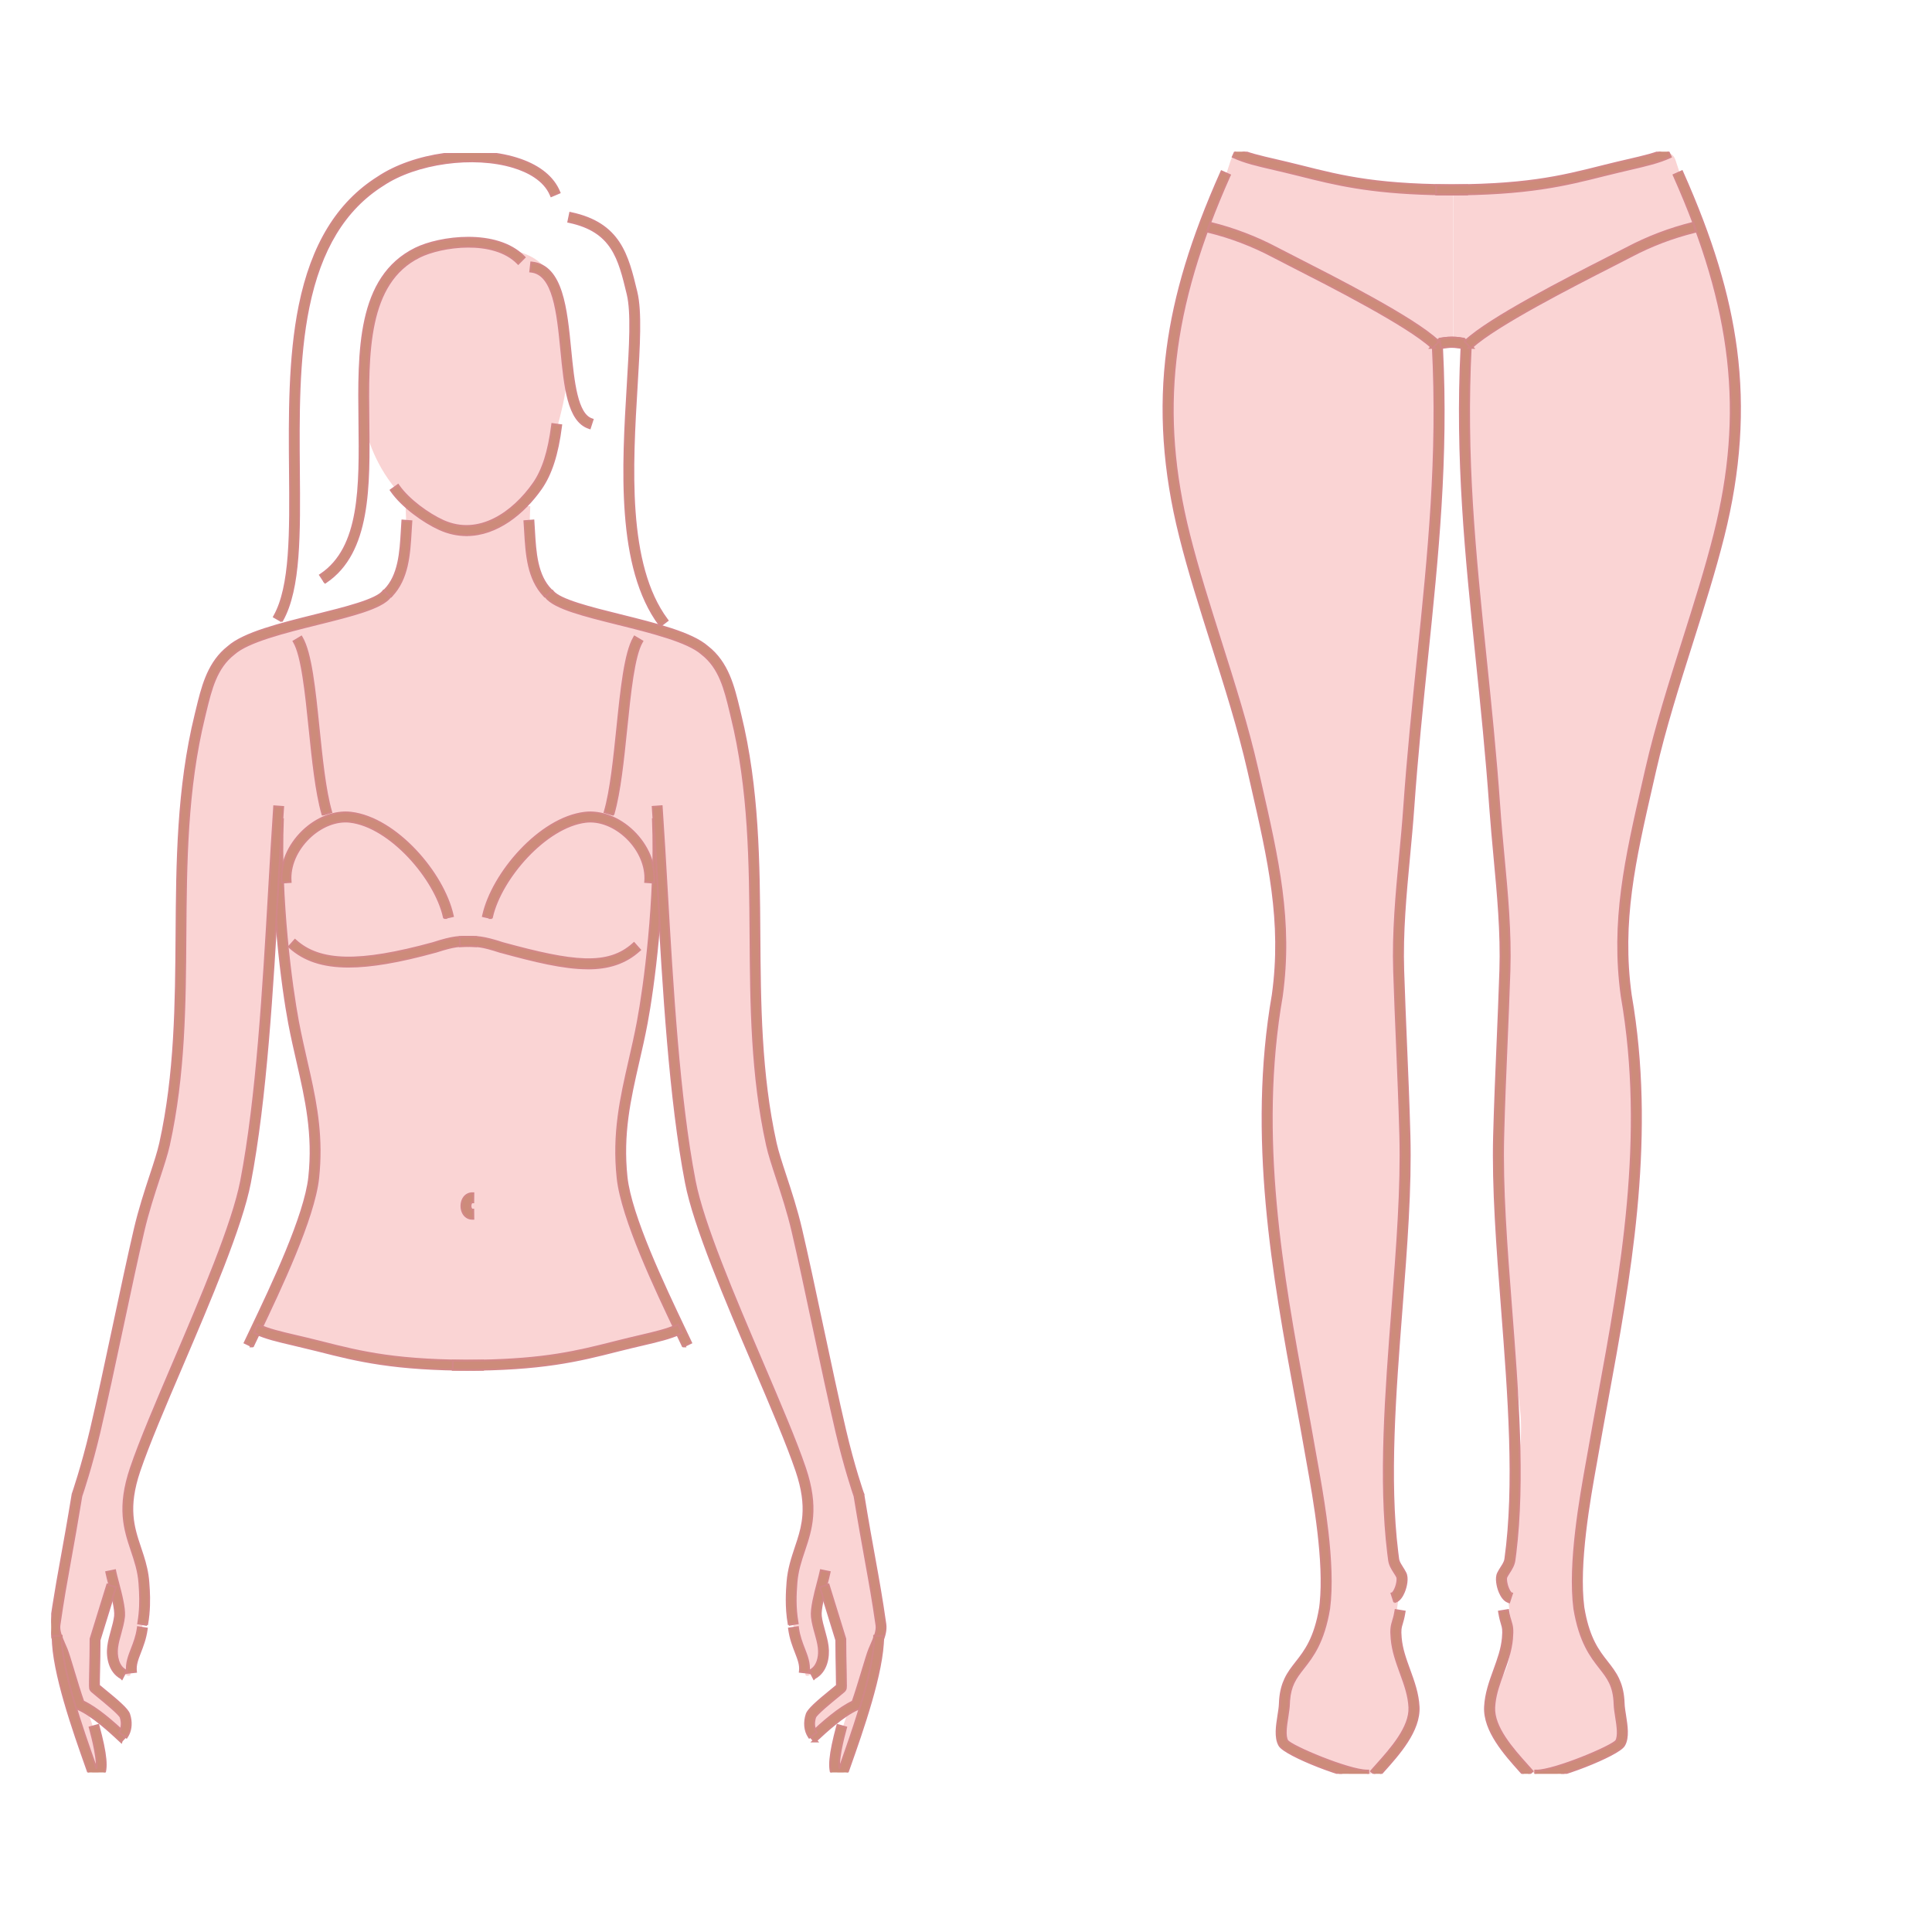 <?xml version="1.0" encoding="UTF-8"?>
<svg xmlns="http://www.w3.org/2000/svg" width="141" height="141" viewBox="0 0 141 141" fill="none">
  <g clip-path="url(#clip0_7001_10758)">
    <path d="M39.887 19.682C38.952 18.41 37.355 18.253 36.086 17.97C35.12 17.754 33.62 17.422 31.806 17.97C31.296 18.124 29.447 18.713 28.149 20.495C27.304 21.656 27.122 22.787 26.791 25.003C26.387 27.718 26.165 29.194 26.638 31.168C26.848 32.051 27.544 34.492 29.669 36.539C30.572 37.408 31.789 38.583 33.617 38.703C34.952 38.79 36.008 38.277 36.443 38.061C37.802 37.382 38.534 36.376 38.929 35.819C39.195 35.446 39.789 34.544 40.544 31.672C41.006 29.911 41.271 28.908 41.395 27.526C41.617 25.044 41.637 22.061 39.89 19.682H39.887Z" fill="#FAD4D4"></path>
    <path d="M34.686 99.688C37.166 99.697 39.211 99.457 40.713 99.207C43.6 98.725 44.491 98.201 46.47 97.83C47.217 97.69 47.9 97.288 48.65 97.171C48.736 97.157 49.01 97.122 49.204 96.909C49.204 96.909 49.313 96.786 49.365 96.611C49.538 96.046 48.209 94.072 47.574 92.862C47.349 92.43 47.032 91.52 46.403 89.703C45.956 88.415 45.734 87.77 45.59 87.152C45.515 86.831 45.209 85.458 45.232 83.586C45.244 82.559 45.351 81.597 45.982 78.716C46.588 75.94 46.674 75.975 46.992 74.438C46.992 74.438 47.969 69.674 47.903 64.798C47.894 64.162 48.053 63.506 47.903 62.891C47.88 62.8 47.805 62.509 47.917 62.2C47.984 62.016 48.145 61.754 48.255 61.768C48.572 61.806 48.359 64.162 48.535 66.985C48.713 69.883 48.745 69.746 48.892 72.251C49.114 76.013 49.048 76.418 49.281 78.144C49.38 78.859 49.512 79.69 49.676 81.139C49.858 82.743 49.832 82.956 49.933 83.804C50.178 85.854 50.654 87.376 51.17 89.039C51.537 90.214 51.871 91.086 52.537 92.824C53.319 94.862 54.046 96.576 54.819 98.39C55.294 99.51 55.179 99.213 55.75 100.557C56.393 102.067 56.964 103.484 58.08 106.258C58.672 107.727 58.744 107.92 58.824 108.313C59.153 109.961 58.85 111.451 58.718 111.999C58.579 112.574 58.496 112.632 58.124 114.014C57.803 115.204 57.76 115.568 57.743 115.72C57.656 116.51 57.711 117.16 57.743 117.528C57.766 117.785 57.801 118.178 57.913 118.686C58.078 119.429 58.32 120.041 58.38 120.184C58.672 120.905 58.798 120.954 58.827 121.342C58.868 121.846 58.686 122.191 58.827 122.284C58.897 122.331 59.049 122.322 59.439 122.007C59.439 122.007 60.128 121.187 60.116 120.313C60.116 120.214 60.108 120.269 59.906 119.45C59.727 118.723 59.635 118.353 59.609 118.041C59.571 117.592 59.609 117.254 59.652 116.927C59.718 116.394 59.843 115.402 60.076 115.385C60.347 115.364 60.48 116.676 61.221 118.898C61.313 119.178 61.429 119.505 61.475 119.969C61.547 120.677 61.371 120.788 61.431 121.555C61.483 122.214 61.63 122.36 61.515 122.753C61.417 123.097 61.212 123.31 61.008 123.526C60.37 124.194 59.917 124.071 59.609 124.64C59.505 124.832 59.586 124.795 59.355 125.413C59.202 125.827 59.101 125.993 59.182 126.185C59.243 126.325 59.381 126.5 59.569 126.53C59.892 126.576 60.096 126.148 60.653 125.544C61.362 124.771 62.109 124.293 62.155 124.345C62.173 124.363 62.092 124.462 61.945 124.818C61.945 124.818 61.928 124.856 61.904 124.917C61.72 125.369 61.521 126.019 61.521 126.019C61.397 126.425 61.334 126.629 61.267 126.877C60.953 128.034 60.803 128.623 61.013 129.148C61.126 129.431 61.354 129.749 61.48 129.705C61.556 129.679 61.535 129.501 61.607 129.104C61.607 129.104 61.628 128.994 61.734 128.591C62.153 127.005 63.006 124.993 63.006 124.993C64.183 122.217 64.062 119.202 64.021 118.522C63.958 117.405 63.845 117.866 63.528 115.449C63.159 112.626 63.283 111.78 62.85 109.742C62.634 108.722 62.605 108.94 62.031 106.841C61.478 104.823 61.276 103.776 60.653 101.038C60.027 98.282 60.166 99.043 59.237 95.028C58.314 91.042 58.19 90.345 57.662 88.397C57.059 86.172 56.973 86.163 56.598 84.668C55.989 82.233 55.753 80.404 55.47 78.141C55.145 75.529 54.758 72.452 54.752 68.44C54.752 66.358 54.847 61.757 54.856 61.357C54.899 59.33 54.919 58.957 54.856 58.147C54.813 57.598 54.695 56.359 53.472 51.93C52.621 48.85 52.399 48.436 51.987 47.993C51.121 47.063 50.031 46.657 48.607 46.127C47.744 45.806 46.94 45.622 45.328 45.252C42.611 44.628 42.184 44.686 41.229 44.158C40.529 43.771 39.597 43.255 39.078 42.19C38.723 41.467 38.7 40.615 38.669 38.939C38.651 38.093 38.677 37.396 38.7 36.938H29.601C29.624 37.399 29.65 38.093 29.633 38.939C29.601 40.613 29.575 41.467 29.224 42.19C28.704 43.255 27.773 43.771 27.072 44.158C26.117 44.686 25.691 44.631 22.974 45.252C21.362 45.622 20.557 45.806 19.695 46.127C18.27 46.655 17.18 47.06 16.315 47.993C15.902 48.436 15.681 48.85 14.83 51.93C13.607 56.359 13.489 57.598 13.445 58.147C13.382 58.96 13.402 59.333 13.445 61.357C13.454 61.757 13.549 66.358 13.549 68.44C13.543 72.452 13.16 75.529 12.831 78.141C12.549 80.404 12.312 82.236 11.704 84.668C11.329 86.163 11.242 86.172 10.639 88.397C10.112 90.345 9.988 91.042 9.065 95.028C8.136 99.04 8.274 98.282 7.649 101.038C7.029 103.776 6.824 104.82 6.27 106.841C5.696 108.94 5.667 108.722 5.451 109.742C5.021 111.78 5.143 112.626 4.773 115.449C4.456 117.866 4.344 117.405 4.28 118.522C4.243 119.199 4.122 122.214 5.295 124.993C5.295 124.993 6.149 127.008 6.567 128.591C6.674 128.997 6.694 129.104 6.694 129.104C6.769 129.498 6.746 129.679 6.821 129.705C6.948 129.749 7.173 129.431 7.288 129.148C7.499 128.623 7.346 128.034 7.034 126.877C6.968 126.629 6.905 126.425 6.781 126.019C6.781 126.019 6.582 125.369 6.397 124.917C6.371 124.856 6.357 124.818 6.357 124.818C6.207 124.465 6.129 124.366 6.146 124.345C6.192 124.296 6.939 124.774 7.649 125.544C8.202 126.148 8.41 126.576 8.733 126.53C8.92 126.503 9.059 126.325 9.119 126.185C9.2 125.993 9.099 125.827 8.946 125.413C8.716 124.795 8.796 124.835 8.693 124.64C8.384 124.071 7.931 124.194 7.294 123.526C7.086 123.31 6.884 123.097 6.786 122.753C6.674 122.36 6.818 122.211 6.87 121.555C6.931 120.788 6.755 120.677 6.827 119.969C6.873 119.502 6.988 119.178 7.081 118.898C7.822 116.676 7.954 115.364 8.225 115.385C8.459 115.402 8.583 116.394 8.649 116.927C8.69 117.254 8.73 117.592 8.693 118.041C8.667 118.35 8.574 118.721 8.396 119.45C8.194 120.269 8.185 120.214 8.185 120.313C8.176 121.187 8.863 122.007 8.863 122.007C9.252 122.322 9.405 122.331 9.474 122.284C9.616 122.188 9.434 121.846 9.474 121.342C9.503 120.954 9.63 120.905 9.921 120.184C9.979 120.039 10.224 119.429 10.388 118.686C10.501 118.178 10.536 117.785 10.559 117.528C10.59 117.16 10.645 116.51 10.559 115.72C10.541 115.565 10.498 115.201 10.178 114.014C9.806 112.635 9.725 112.574 9.584 111.999C9.451 111.451 9.145 109.961 9.477 108.313C9.555 107.917 9.63 107.724 10.221 106.258C11.337 103.484 11.908 102.067 12.551 100.557C13.125 99.213 13.007 99.51 13.483 98.39C14.256 96.573 14.983 94.862 15.764 92.824C16.43 91.083 16.765 90.214 17.131 89.039C17.647 87.376 18.123 85.851 18.368 83.804C18.469 82.953 18.446 82.743 18.625 81.139C18.789 79.687 18.922 78.859 19.02 78.144C19.254 76.418 19.19 76.013 19.409 72.251C19.556 69.746 19.588 69.88 19.767 66.985C19.943 64.162 19.73 61.806 20.047 61.768C20.156 61.754 20.318 62.016 20.384 62.2C20.497 62.509 20.422 62.797 20.399 62.891C20.249 63.509 20.407 64.162 20.399 64.798C20.332 69.674 21.31 74.438 21.31 74.438C21.624 75.975 21.714 75.94 22.319 78.716C22.948 81.597 23.055 82.559 23.069 83.586C23.092 85.461 22.787 86.834 22.712 87.152C22.567 87.77 22.345 88.415 21.898 89.703C21.267 91.52 20.952 92.43 20.727 92.862C20.093 94.072 18.766 96.049 18.936 96.611C18.988 96.786 19.098 96.909 19.098 96.909C19.291 97.122 19.565 97.16 19.652 97.171C20.401 97.288 21.085 97.69 21.832 97.83C23.81 98.198 24.704 98.723 27.588 99.207C29.091 99.457 31.136 99.697 33.616 99.688" fill="#FAD4D4"></path>
    <path d="M20.056 59.765L20.578 59.784L20.646 59.787L20.644 59.855C20.413 65.643 21.266 72.008 21.75 74.565C21.937 75.55 22.15 76.482 22.355 77.386L22.586 78.404C23.113 80.773 23.528 83.115 23.222 85.978C23.065 87.453 22.361 89.496 21.516 91.555C20.669 93.615 19.677 95.699 18.936 97.256C18.769 97.605 18.615 97.93 18.474 98.225L18.429 98.203L18.415 98.263H18.305L18.322 98.225L17.916 98.028L17.855 97.999L17.884 97.939C18.022 97.641 18.179 97.316 18.346 96.967C19.081 95.424 20.062 93.364 20.898 91.335C21.733 89.304 22.42 87.312 22.57 85.905C22.906 82.745 22.329 80.218 21.715 77.532C21.507 76.626 21.293 75.686 21.102 74.69C20.614 72.107 19.754 65.68 19.985 59.829L19.988 59.762L20.056 59.765Z" fill="#CD8B7A" stroke="#D28787" stroke-width="0.136"></path>
    <path d="M20.078 58.85L20.598 58.887L20.665 58.893L20.66 58.96C20.533 60.817 20.415 62.82 20.294 64.942C19.882 72.108 19.412 80.24 18.243 86.314V86.314C17.935 87.915 17.2 90.069 16.29 92.417C15.38 94.766 14.292 97.314 13.273 99.7C12.015 102.641 10.83 105.417 10.174 107.351C9.716 108.702 9.607 109.729 9.674 110.604C9.741 111.481 9.983 112.21 10.237 112.967L10.427 113.545C10.613 114.134 10.777 114.76 10.829 115.482L10.866 116.041C10.9 116.688 10.908 117.58 10.742 118.534L10.672 118.527L10.663 118.584L10.149 118.493L10.083 118.481L10.095 118.415C10.236 117.593 10.244 116.843 10.214 116.172L10.175 115.527C10.109 114.653 9.869 113.938 9.615 113.176C9.359 112.411 9.096 111.626 9.021 110.669C8.947 109.711 9.061 108.585 9.552 107.135C10.216 105.175 11.409 102.387 12.669 99.438C13.684 97.062 14.765 94.53 15.669 92.2C16.573 89.87 17.297 87.746 17.599 86.186C18.76 80.159 19.227 72.057 19.64 64.902C19.764 62.78 19.879 60.773 20.006 58.912L20.011 58.845L20.078 58.85Z" fill="#CD8B7A" stroke="#D28787" stroke-width="0.136"></path>
    <path d="M8.411 114.667C8.451 114.868 8.526 115.148 8.612 115.475C8.725 115.903 8.852 116.386 8.941 116.836C9.02 117.228 9.071 117.602 9.059 117.896L9.049 118.017C9.025 118.223 8.986 118.425 8.939 118.623L8.788 119.203C8.687 119.562 8.592 119.896 8.55 120.24C8.51 120.554 8.531 120.901 8.628 121.203C8.725 121.505 8.896 121.757 9.152 121.892L9.211 121.923L9.181 121.983L8.941 122.45L8.898 122.533L8.834 122.467C8.407 122.238 8.147 121.854 8.008 121.433C7.867 121.009 7.846 120.544 7.896 120.153C7.946 119.759 8.052 119.381 8.152 119.02C8.256 118.646 8.353 118.295 8.396 117.94C8.423 117.704 8.371 117.327 8.283 116.904C8.24 116.694 8.188 116.475 8.135 116.261L7.976 115.644C7.89 115.311 7.811 115.022 7.768 114.797L7.755 114.731L7.82 114.717L8.331 114.613L8.397 114.599L8.411 114.667Z" fill="#CD8B7A" stroke="#D28787" stroke-width="0.136"></path>
    <path d="M10.133 118.765L10.648 118.841L10.716 118.851L10.706 118.917C10.61 119.596 10.405 120.122 10.227 120.583C10.024 121.105 9.872 121.501 9.919 121.948L9.926 122.015L9.859 122.022L9.34 122.081L9.149 122.103L9.267 121.984C9.209 121.385 9.409 120.868 9.615 120.338C9.783 119.906 9.97 119.423 10.056 118.822L10.065 118.755L10.133 118.765Z" fill="#CD8B7A" stroke="#D28787" stroke-width="0.136"></path>
    <path d="M28.049 43.152L28.455 43.481L28.508 43.524L28.466 43.576C28.301 43.785 28.04 43.973 27.709 44.145C27.377 44.319 26.969 44.481 26.505 44.636C25.578 44.946 24.418 45.234 23.178 45.543C21.983 45.84 20.712 46.157 19.61 46.514C18.506 46.871 17.585 47.265 17.084 47.714L17.081 47.717L17.066 47.728H17.065C15.778 48.735 15.401 50.274 14.999 51.932C14.985 51.993 14.969 52.055 14.954 52.116C14.939 52.178 14.925 52.24 14.91 52.301V52.302C13.609 57.594 13.571 63.007 13.533 68.251C13.499 73.26 13.461 78.448 12.329 83.571C12.181 84.237 11.915 85.049 11.609 85.978C11.229 87.135 10.797 88.446 10.466 89.865C10.013 91.806 9.491 94.247 8.943 96.833C8.372 99.515 7.781 102.289 7.259 104.518C6.665 107.048 6.022 108.945 5.937 109.193C5.6 111.246 5.344 112.659 5.119 113.906V113.907C4.834 115.487 4.607 116.737 4.339 118.613C4.311 118.809 4.346 119.029 4.42 119.269C4.494 119.508 4.604 119.761 4.72 120.025C4.769 120.136 4.816 120.249 4.864 120.361V120.362C4.97 120.614 5.159 121.24 5.374 121.955C5.602 122.714 5.86 123.568 6.076 124.174C7.082 124.642 8.232 125.656 9.226 126.582L9.275 126.628L9.229 126.678L8.885 127.054L8.854 127.15L8.775 127.078C8.445 126.769 7.939 126.295 7.381 125.842C6.822 125.388 6.215 124.958 5.687 124.734L5.583 124.691L5.556 124.68L5.546 124.652L5.506 124.544H5.505C5.273 123.912 4.993 122.977 4.745 122.155C4.54 121.479 4.352 120.846 4.261 120.625L4.12 120.297L4.119 120.296C3.862 119.7 3.607 119.115 3.69 118.521L3.888 117.207C4.08 115.982 4.261 114.979 4.476 113.789C4.703 112.538 4.96 111.121 5.297 109.061L5.298 109.055H5.299L5.311 109.011V109.01C5.318 108.984 5.997 107.037 6.625 104.37C7.147 102.149 7.735 99.376 8.306 96.696C8.856 94.107 9.379 91.663 9.832 89.715C10.17 88.265 10.606 86.939 10.989 85.772L10.99 85.772C11.293 84.852 11.551 84.063 11.691 83.429C12.809 78.378 12.843 73.232 12.881 68.247C12.918 62.977 12.955 57.516 14.275 52.145C14.305 52.019 14.336 51.901 14.365 51.774V51.773C14.743 50.214 15.137 48.58 16.395 47.431L16.659 47.208C17.233 46.698 18.188 46.28 19.31 45.911C20.436 45.541 21.741 45.217 23.02 44.898C24.116 44.625 25.227 44.348 26.129 44.059C26.58 43.914 26.977 43.767 27.292 43.616C27.609 43.465 27.835 43.313 27.953 43.163L27.995 43.109L28.049 43.152Z" fill="#CD8B7A" stroke="#D28787" stroke-width="0.136"></path>
    <path d="M7.9 115.659L8.399 115.816L8.463 115.836L8.443 115.901L7.266 119.705C7.265 120.513 7.25 121.321 7.235 121.971C7.224 122.407 7.217 122.82 7.221 123.009C7.301 123.078 7.433 123.186 7.564 123.292C8.12 123.744 8.555 124.11 8.865 124.404C9.02 124.551 9.145 124.681 9.238 124.795C9.331 124.909 9.396 125.013 9.427 125.106L9.488 125.327C9.605 125.844 9.531 126.366 9.271 126.754L9.233 126.811L9.177 126.773L8.744 126.478L8.688 126.44L8.726 126.384C8.901 126.118 8.936 125.722 8.803 125.32L8.779 125.279C8.768 125.261 8.752 125.24 8.731 125.215C8.692 125.167 8.64 125.11 8.577 125.046C8.451 124.919 8.286 124.769 8.11 124.615C7.935 124.461 7.748 124.303 7.579 124.163L7.15 123.809C6.925 123.626 6.801 123.525 6.729 123.46C6.656 123.394 6.632 123.361 6.608 123.315L6.607 123.314C6.594 123.288 6.583 123.262 6.575 123.218C6.568 123.178 6.563 123.122 6.562 123.037C6.558 122.864 6.564 122.553 6.577 121.954C6.592 121.295 6.609 120.472 6.609 119.654V119.603L6.612 119.593L7.814 115.703L7.835 115.638L7.9 115.659Z" fill="#CD8B7A" stroke="#D28787" stroke-width="0.136"></path>
    <path d="M4.502 119.384V119.453C4.502 120.67 4.879 122.35 5.372 124.052C5.865 125.753 6.471 127.468 6.924 128.752L7.037 129.077C7.055 128.956 7.062 128.809 7.055 128.643C7.042 128.369 6.997 128.053 6.938 127.734C6.821 127.096 6.647 126.454 6.561 126.13L6.543 126.065L6.607 126.047L7.109 125.908L7.176 125.889L7.193 125.956C7.473 126.992 7.639 127.779 7.694 128.375C7.749 128.97 7.695 129.386 7.523 129.67C7.402 129.872 7.215 130.009 6.985 130.057L6.838 130.087L6.845 130.106H6.747L6.74 130.041L6.686 130.06L6.61 129.841C6.521 129.582 6.418 129.291 6.306 128.976C5.846 127.676 5.23 125.935 4.73 124.202C4.231 122.47 3.844 120.737 3.844 119.453V119.384H4.502Z" fill="#CD8B7A" stroke="#D28787" stroke-width="0.136"></path>
    <path d="M29.436 37.994L29.955 38.034L30.023 38.04L30.018 38.107C30 38.328 29.989 38.557 29.975 38.791C29.927 39.604 29.876 40.477 29.685 41.3C29.498 42.102 29.174 42.861 28.589 43.476L28.592 43.479L28.541 43.53L28.493 43.482L28.448 43.527L28.079 43.154L28.031 43.106L28.079 43.058C28.602 42.53 28.89 41.838 29.059 41.084C29.227 40.329 29.275 39.518 29.319 38.752V38.751C29.334 38.515 29.348 38.282 29.362 38.057L29.367 37.988L29.436 37.994Z" fill="#CD8B7A" stroke="#D28787" stroke-width="0.136"></path>
    <path d="M34.514 68.378H34.515L34.688 68.384L34.755 68.386L34.753 68.454L34.739 68.981L34.737 69.05L34.669 69.048L34.495 69.042V69.041C34.012 69.026 33.695 69.018 33.319 69.069C32.943 69.121 32.507 69.234 31.788 69.467L31.777 69.471H31.763C29.158 70.187 27.096 70.546 25.439 70.546H25.436C23.55 70.546 22.185 70.079 21.14 69.135L21.09 69.09L21.135 69.039L21.483 68.645L21.529 68.595L21.58 68.641C22.457 69.434 23.616 69.85 25.229 69.884C26.843 69.917 28.909 69.566 31.593 68.832C32.352 68.586 32.838 68.466 33.257 68.41C33.676 68.355 34.027 68.365 34.514 68.378Z" fill="#CD8B7A" stroke="#D28787" stroke-width="0.136"></path>
    <path d="M22.097 60.666C23.115 59.681 24.435 59.173 25.624 59.315C27.27 59.512 28.954 60.62 30.308 62.054C31.662 63.488 32.695 65.259 33.036 66.798L33.051 66.863L32.985 66.879L32.543 66.98L32.547 66.997H32.46L32.452 66.932L32.397 66.944C32.083 65.528 31.103 63.871 29.831 62.523C28.558 61.175 27.004 60.148 25.548 59.975C24.558 59.855 23.438 60.291 22.552 61.147C21.629 62.039 21.129 63.218 21.208 64.3L21.213 64.367L21.145 64.372L20.626 64.41L20.559 64.415L20.554 64.348C20.46 63.065 21.038 61.69 22.097 60.666Z" fill="#CD8B7A" stroke="#D28787" stroke-width="0.136"></path>
    <path d="M18.869 96.693C19.611 97.034 20.452 97.23 21.631 97.505C22.104 97.616 22.644 97.742 23.239 97.894H23.238L23.438 97.942V97.943C26.424 98.701 29 99.352 35.185 99.303L35.253 99.302V99.966H34.598V99.969H34.53C28.726 99.969 26.075 99.297 23.277 98.588L23.079 98.538H23.078C22.488 98.39 21.954 98.264 21.481 98.153V98.152C20.278 97.873 19.4 97.669 18.597 97.298L18.535 97.269L18.564 97.208L18.779 96.727L18.808 96.665L18.869 96.693Z" fill="#CD8B7A" stroke="#D28787" stroke-width="0.136"></path>
    <path d="M22.028 46.525C22.363 47.094 22.596 48.046 22.781 49.197C22.967 50.35 23.107 51.715 23.251 53.116C23.482 55.364 23.718 57.678 24.16 59.213L24.179 59.278L24.114 59.297L23.612 59.443L23.602 59.446H23.539L23.525 59.397C23.068 57.803 22.827 55.451 22.594 53.185C22.46 51.874 22.323 50.542 22.145 49.411C22.057 48.845 21.958 48.331 21.845 47.896C21.731 47.46 21.605 47.107 21.461 46.862L21.427 46.803L21.484 46.769L21.935 46.501L21.993 46.465L22.028 46.525Z" fill="#CD8B7A" stroke="#D28787" stroke-width="0.136"></path>
    <path d="M40.89 31.023L40.956 31.031L40.948 31.098C40.688 33.15 40.221 34.606 39.474 35.672C38.226 37.451 36.269 39.054 34.052 39.056V39.057H34.049V39.056C33.408 39.055 32.748 38.923 32.077 38.619C30.933 38.102 29.356 36.982 28.554 35.826L28.516 35.77L28.57 35.731L28.997 35.429L29.053 35.389L29.092 35.445C29.821 36.496 31.28 37.534 32.343 38.015C33.652 38.604 34.93 38.449 36.067 37.884C37.206 37.318 38.202 36.339 38.938 35.287C39.616 34.32 40.05 32.966 40.297 31.014L40.306 30.946L40.89 31.023Z" fill="#CD8B7A" stroke="#D28787" stroke-width="0.136"></path>
    <path d="M34.19 17.352C35.693 17.355 37.237 17.718 38.239 18.733L38.286 18.781L38.239 18.829L37.87 19.202L37.822 19.251L37.773 19.202C36.895 18.313 35.515 17.993 34.14 18.001C32.766 18.009 31.413 18.342 30.607 18.742V18.743C28.694 19.691 27.748 21.443 27.288 23.594C26.828 25.746 26.857 28.286 26.888 30.794C26.915 33.125 26.944 35.505 26.565 37.57C26.187 39.636 25.398 41.4 23.78 42.486L23.733 42.518L23.694 42.477L23.682 42.465L23.739 42.427L23.683 42.464L23.395 42.023L23.357 41.968L23.413 41.93C24.869 40.953 25.589 39.361 25.936 37.412C26.284 35.462 26.257 33.168 26.23 30.799C26.198 28.213 26.166 25.572 26.666 23.32C27.167 21.066 28.204 19.19 30.316 18.145C31.204 17.706 32.685 17.349 34.19 17.352Z" fill="#CD8B7A" stroke="#D28787" stroke-width="0.136"></path>
    <path d="M38.839 19.163C39.944 19.287 40.566 20.151 40.946 21.331C41.327 22.511 41.476 24.033 41.621 25.519C41.737 26.69 41.853 27.874 42.083 28.813C42.198 29.282 42.34 29.687 42.522 29.996C42.703 30.304 42.922 30.511 43.188 30.599L43.251 30.621L43.23 30.684L43.068 31.186L43.048 31.252L42.983 31.23C42.213 30.977 41.777 30.204 41.499 29.192C41.221 28.177 41.095 26.895 40.967 25.584C40.831 24.199 40.694 22.799 40.379 21.72C40.062 20.637 39.575 19.914 38.766 19.823L38.698 19.815L38.706 19.748L38.764 19.222L38.772 19.155L38.839 19.163Z" fill="#CD8B7A" stroke="#D28787" stroke-width="0.136"></path>
    <path d="M41.678 15.551C43.453 15.927 44.488 16.694 45.156 17.705C45.822 18.712 46.12 19.956 46.438 21.275L46.44 21.276L46.447 21.314C46.621 22.031 46.669 23.014 46.653 24.174C46.637 25.334 46.556 26.678 46.47 28.116C46.294 31.04 46.097 34.317 46.32 37.365C46.544 40.415 47.186 43.226 48.68 45.227L48.72 45.28L48.666 45.321L48.251 45.639L48.233 45.652H48.173L48.152 45.626C46.578 43.517 45.905 40.608 45.669 37.492C45.433 34.376 45.633 31.042 45.812 28.076C45.897 26.659 45.977 25.34 45.994 24.207C46.012 23.073 45.967 22.132 45.808 21.471V21.47L45.799 21.433C45.488 20.144 45.213 19.005 44.621 18.102C44.032 17.205 43.127 16.537 41.543 16.2L41.477 16.186L41.49 16.119L41.597 15.604L41.61 15.536L41.678 15.551Z" fill="#CD8B7A" stroke="#D28787" stroke-width="0.136"></path>
    <path d="M32.429 11.234C34.232 10.984 36.104 11.074 37.679 11.557L37.97 11.652C39.396 12.148 40.382 12.952 40.81 13.996L40.836 14.058L40.774 14.085L40.292 14.289L40.23 14.315L40.203 14.252C39.728 13.098 38.472 12.496 37.486 12.194C36.027 11.747 34.246 11.666 32.524 11.904C30.802 12.141 29.145 12.696 27.932 13.512L27.93 13.513C25.15 15.27 23.378 18.185 22.51 22.439C21.744 26.189 21.785 30.495 21.816 34.302C21.837 36.622 21.855 38.788 21.708 40.663C21.561 42.536 21.246 44.127 20.593 45.291L20.532 45.259L20.503 45.311L20.05 45.051L19.992 45.018L20.024 44.959C20.628 43.882 20.924 42.364 21.062 40.537C21.201 38.711 21.181 36.587 21.161 34.303C21.127 30.473 21.089 26.124 21.866 22.301C22.768 17.874 24.634 14.811 27.575 12.953C28.886 12.073 30.626 11.483 32.429 11.234Z" fill="#CD8B7A" stroke="#D28787" stroke-width="0.136"></path>
    <path d="M34.546 87.084L34.545 87.153L34.539 87.681V87.748H34.472C34.453 87.748 34.44 87.75 34.429 87.756C34.418 87.761 34.402 87.773 34.384 87.806V87.808C34.354 87.86 34.336 87.936 34.336 88.016C34.336 88.096 34.354 88.171 34.384 88.224H34.383C34.402 88.256 34.42 88.269 34.432 88.275C34.444 88.281 34.457 88.283 34.472 88.283H34.539V88.35L34.545 88.878L34.546 88.946H34.469C34.227 88.946 34.014 88.838 33.87 88.644L33.812 88.557C33.63 88.241 33.631 87.79 33.812 87.475C33.954 87.227 34.195 87.084 34.469 87.084H34.546Z" fill="#CD8B7A" stroke="#D28787" stroke-width="0.136"></path>
    <path d="M48.312 59.829C48.545 65.68 47.682 72.107 47.194 74.69C47.007 75.686 46.79 76.626 46.582 77.532C45.968 80.218 45.391 82.745 45.727 85.905C45.877 87.313 46.564 89.305 47.4 91.336C48.236 93.364 49.217 95.424 49.951 96.967C50.118 97.317 50.272 97.641 50.413 97.939L50.441 97.999L50.381 98.028L49.973 98.226L49.991 98.263H49.881L49.867 98.202L49.822 98.224C49.684 97.929 49.529 97.603 49.361 97.256C48.619 95.699 47.626 93.615 46.78 91.554C45.935 89.495 45.232 87.451 45.075 85.978C44.725 82.706 45.319 80.115 45.942 77.383L46.253 76.003C46.355 75.534 46.455 75.056 46.547 74.565C47.031 72.008 47.884 65.646 47.653 59.855L47.65 59.787L47.719 59.784L48.24 59.765L48.309 59.762L48.312 59.829Z" fill="#CD8B7A" stroke="#D28787" stroke-width="0.136"></path>
    <path d="M48.294 58.905C48.421 60.766 48.539 62.773 48.66 64.895C49.073 72.05 49.54 80.152 50.701 86.18C51.001 87.739 51.726 89.863 52.63 92.193C53.534 94.523 54.616 97.055 55.631 99.431C56.891 102.38 58.084 105.168 58.748 107.128C59.239 108.579 59.353 109.705 59.278 110.663C59.204 111.62 58.941 112.405 58.685 113.169C58.428 113.933 58.191 114.646 58.125 115.521C58.062 116.344 58.013 117.312 58.205 118.408L58.217 118.475L58.15 118.486L57.637 118.577L57.627 118.521L57.558 118.527C57.337 117.256 57.425 116.094 57.471 115.476C57.544 114.516 57.809 113.721 58.062 112.96L58.248 112.395C58.427 111.829 58.576 111.255 58.626 110.598C58.693 109.722 58.583 108.695 58.126 107.344C57.469 105.411 56.285 102.634 55.027 99.693C54.008 97.307 52.92 94.759 52.01 92.41C51.1 90.062 50.365 87.908 50.057 86.308V86.307C48.888 80.233 48.418 72.104 48.006 64.936C47.885 62.813 47.767 60.81 47.64 58.953L47.635 58.886L47.702 58.88L48.222 58.843L48.289 58.838L48.294 58.905Z" fill="#CD8B7A" stroke="#D28787" stroke-width="0.136"></path>
    <path d="M59.971 114.609L60.481 114.714L60.548 114.728L60.534 114.794C60.512 114.904 60.482 115.033 60.446 115.175L60.326 115.641C60.225 116.026 60.105 116.48 60.019 116.9C59.931 117.323 59.879 117.701 59.906 117.937V117.938C59.946 118.295 60.045 118.642 60.149 119.017C60.25 119.378 60.355 119.756 60.405 120.149C60.455 120.541 60.435 121.005 60.294 121.43C60.155 121.85 59.895 122.233 59.47 122.463L59.403 122.529L59.36 122.446L59.121 121.979L59.091 121.92L59.15 121.889C59.407 121.754 59.578 121.502 59.675 121.2C59.748 120.974 59.777 120.722 59.77 120.478L59.752 120.236C59.709 119.892 59.616 119.559 59.515 119.199C59.408 118.821 59.3 118.425 59.253 118.014C59.218 117.705 59.273 117.28 59.362 116.832C59.452 116.382 59.577 115.899 59.69 115.472C59.776 115.145 59.848 114.867 59.891 114.662L59.905 114.596L59.971 114.609Z" fill="#CD8B7A" stroke="#D28787" stroke-width="0.136"></path>
    <path d="M58.243 118.819C58.328 119.42 58.516 119.903 58.684 120.335C58.889 120.865 59.091 121.382 59.033 121.981L59.149 122.1L58.959 122.078L58.44 122.02L58.372 122.012L58.38 121.944C58.429 121.497 58.276 121.106 58.072 120.58V120.579C57.894 120.121 57.689 119.596 57.593 118.914L57.583 118.848L57.65 118.838L58.167 118.762L58.234 118.752L58.243 118.819Z" fill="#CD8B7A" stroke="#D28787" stroke-width="0.136"></path>
    <path d="M40.352 43.166C40.471 43.316 40.697 43.467 41.014 43.619C41.328 43.77 41.724 43.917 42.175 44.062C43.076 44.351 44.188 44.628 45.284 44.9C46.564 45.218 47.87 45.542 48.996 45.913C50.118 46.282 51.071 46.701 51.645 47.211H51.647C53.118 48.365 53.538 50.113 53.94 51.776V51.777C53.955 51.838 53.969 51.899 53.984 51.96C53.999 52.021 54.015 52.082 54.029 52.144C55.349 57.515 55.386 62.976 55.424 68.247C55.458 73.231 55.496 78.377 56.613 83.428C56.754 84.059 57.012 84.85 57.315 85.772C57.699 86.938 58.136 88.264 58.474 89.714C58.929 91.66 59.449 94.107 60 96.696C60.571 99.376 61.159 102.146 61.681 104.37C61.993 105.704 62.319 106.859 62.568 107.683C62.693 108.094 62.798 108.423 62.873 108.649C62.91 108.763 62.94 108.851 62.961 108.911C62.971 108.941 62.979 108.964 62.984 108.979C62.987 108.987 62.989 108.993 62.99 108.997V108.998L62.997 109.01L62.93 109.028L62.995 109.011L63.007 109.055L63.009 109.061H63.008C63.345 111.124 63.602 112.541 63.83 113.792C64.118 115.378 64.343 116.634 64.614 118.524C64.677 118.968 64.55 119.409 64.373 119.854L64.186 120.299C64.139 120.408 64.091 120.517 64.045 120.628C63.954 120.849 63.762 121.483 63.557 122.158C63.309 122.98 63.028 123.912 62.797 124.544L62.757 124.652L62.746 124.68L62.72 124.691L62.615 124.734C62.085 124.958 61.478 125.388 60.919 125.843C60.388 126.274 59.904 126.723 59.574 127.03L59.635 127.097H59.305L59.383 127.022L59.075 126.687L59.03 126.637L59.079 126.591C60.072 125.661 61.222 124.651 62.228 124.183C62.445 123.574 62.7 122.724 62.931 121.964C63.146 121.249 63.335 120.623 63.44 120.368C63.487 120.254 63.536 120.142 63.585 120.032L63.751 119.643C63.802 119.516 63.849 119.392 63.886 119.272C63.96 119.033 63.995 118.815 63.967 118.619C63.699 116.743 63.471 115.493 63.185 113.913V113.912C62.961 112.665 62.703 111.251 62.366 109.196C62.276 108.933 61.638 107.041 61.047 104.523C60.525 102.295 59.933 99.521 59.362 96.839C58.812 94.252 58.292 91.809 57.84 89.871C57.509 88.451 57.077 87.141 56.696 85.983C56.391 85.052 56.124 84.243 55.977 83.577C54.844 78.454 54.807 73.265 54.773 68.257C54.735 63.013 54.697 57.6 53.395 52.309L53.306 51.937V51.935C52.904 50.278 52.529 48.741 51.239 47.731H51.238L51.225 47.72L51.222 47.717C50.72 47.268 49.8 46.874 48.696 46.517C47.596 46.16 46.324 45.843 45.128 45.546C43.887 45.237 42.727 44.948 41.799 44.638C41.335 44.483 40.928 44.321 40.596 44.148C40.265 43.975 40.003 43.788 39.839 43.579L39.798 43.527L39.85 43.484L40.257 43.155L40.31 43.112L40.352 43.166Z" fill="#CD8B7A" stroke="#D28787" stroke-width="0.136"></path>
    <path d="M61.691 119.653C61.691 120.472 61.709 121.294 61.724 121.953C61.737 122.553 61.742 122.864 61.739 123.036C61.738 123.122 61.734 123.177 61.727 123.218C61.719 123.261 61.706 123.287 61.693 123.313V123.314C61.67 123.361 61.645 123.393 61.571 123.46C61.5 123.524 61.376 123.625 61.15 123.809C60.934 123.985 60.54 124.306 60.188 124.614C60.013 124.768 59.848 124.919 59.722 125.046C59.659 125.109 59.606 125.167 59.566 125.215C59.526 125.264 59.504 125.299 59.496 125.319L59.495 125.318C59.362 125.721 59.397 126.117 59.572 126.384L59.609 126.439L59.554 126.478L59.121 126.772L59.065 126.811L59.026 126.754C58.73 126.31 58.676 125.693 58.872 125.105L58.901 125.033C58.937 124.96 58.992 124.88 59.062 124.795C59.155 124.68 59.28 124.55 59.435 124.403C59.745 124.11 60.18 123.744 60.736 123.292C60.867 123.186 60.998 123.078 61.079 123.01C61.081 122.819 61.074 122.404 61.065 121.971L61.045 120.893C61.039 120.51 61.034 120.108 61.034 119.704L59.857 115.9L59.838 115.836L59.902 115.815L60.401 115.658L60.466 115.638L60.486 115.702L61.688 119.593L61.691 119.603V119.653Z" fill="#CD8B7A" stroke="#D28787" stroke-width="0.136"></path>
    <path d="M64.453 119.384V119.453C64.453 120.737 64.066 122.47 63.566 124.202C63.066 125.935 62.452 127.676 61.992 128.976L61.687 129.841L61.611 130.06L61.556 130.041L61.55 130.106H61.452L61.458 130.087L61.312 130.057H61.31C61.113 130.015 60.943 129.908 60.822 129.744L60.773 129.67C60.602 129.386 60.549 128.97 60.603 128.375C60.658 127.779 60.824 126.992 61.103 125.956L61.121 125.889L61.188 125.908L61.69 126.047L61.754 126.066L61.736 126.13C61.648 126.454 61.475 127.096 61.357 127.734C61.299 128.053 61.255 128.369 61.242 128.643C61.235 128.809 61.241 128.955 61.259 129.076C61.295 128.971 61.334 128.863 61.373 128.752L61.738 127.715C62.123 126.611 62.557 125.328 62.926 124.052C63.418 122.35 63.795 120.67 63.795 119.453V119.384H64.453Z" fill="#CD8B7A" stroke="#D28787" stroke-width="0.136"></path>
    <path d="M38.933 38.053C38.95 38.278 38.961 38.513 38.976 38.748V38.748C39.02 39.516 39.068 40.329 39.236 41.084C39.405 41.838 39.694 42.528 40.217 43.055L40.264 43.103L40.217 43.151L39.848 43.524L39.802 43.479L39.754 43.527L39.751 43.524L39.704 43.476L39.705 43.473C39.12 42.859 38.798 42.101 38.611 41.299C38.42 40.475 38.369 39.601 38.321 38.789C38.307 38.554 38.296 38.325 38.278 38.104L38.273 38.037L38.341 38.031L38.859 37.991L38.928 37.985L38.933 38.053Z" fill="#CD8B7A" stroke="#D28787" stroke-width="0.136"></path>
    <path d="M34.444 68.37C34.645 68.373 34.838 68.384 35.048 68.412C35.467 68.468 35.955 68.59 36.716 68.837C39.262 69.533 41.176 69.962 42.687 70.006C44.194 70.05 45.294 69.711 46.22 68.874L46.27 68.828L46.316 68.879L46.665 69.273L46.71 69.323L46.66 69.368C45.621 70.309 44.377 70.678 42.897 70.678H42.868L42.864 70.674C41.117 70.668 39.031 70.156 36.542 69.477H36.527L36.517 69.473C35.798 69.238 35.361 69.125 34.985 69.073C34.61 69.021 34.292 69.03 33.809 69.045L33.636 69.051L33.567 69.053L33.565 68.984L33.551 68.457L33.55 68.39L33.617 68.387L33.79 68.381L34.444 68.37Z" fill="#CD8B7A" stroke="#D28787" stroke-width="0.136"></path>
    <path d="M42.674 59.316C43.863 59.173 45.184 59.682 46.202 60.667C47.261 61.691 47.839 63.066 47.745 64.349L47.74 64.416L47.672 64.411L47.153 64.373L47.085 64.368L47.091 64.301C47.17 63.222 46.669 62.04 45.747 61.148C44.861 60.292 43.741 59.856 42.751 59.976C41.294 60.151 39.74 61.178 38.468 62.525C37.196 63.873 36.218 65.529 35.902 66.945L35.846 66.933L35.839 66.998H35.751L35.755 66.981L35.313 66.88L35.247 66.864L35.262 66.799C35.602 65.26 36.637 63.489 37.991 62.055C39.345 60.621 41.028 59.513 42.674 59.316Z" fill="#CD8B7A" stroke="#D28787" stroke-width="0.136"></path>
    <path d="M49.523 96.73L49.738 97.211L49.767 97.272L49.705 97.301C48.902 97.672 48.023 97.874 46.82 98.156C46.347 98.267 45.814 98.392 45.224 98.541H45.223L45.024 98.591C42.227 99.3 39.573 99.972 33.772 99.972H33.743L33.74 99.969H33.043V99.305L33.112 99.306C38.526 99.352 41.176 98.856 43.755 98.224L45.063 97.897C45.661 97.745 46.198 97.619 46.671 97.508C47.849 97.233 48.69 97.037 49.433 96.696L49.494 96.668L49.523 96.73Z" fill="#CD8B7A" stroke="#D28787" stroke-width="0.136"></path>
    <path d="M46.369 46.497L46.819 46.765L46.877 46.799L46.843 46.858C46.553 47.353 46.336 48.272 46.158 49.406C45.981 50.536 45.844 51.869 45.71 53.181C45.477 55.447 45.237 57.8 44.779 59.393L44.774 59.41L44.762 59.421L44.759 59.424L44.73 59.454L44.691 59.442L44.19 59.296L44.125 59.278L44.144 59.212C44.583 57.68 44.822 55.363 45.053 53.115C45.197 51.714 45.337 50.35 45.523 49.196C45.709 48.045 45.941 47.092 46.275 46.521L46.31 46.461L46.369 46.497Z" fill="#CD8B7A" stroke="#D28787" stroke-width="0.136"></path>
  </g>
  <g clip-path="url(#clip1_7001_10758)">
    <path d="M106.054 13.882C105.407 13.912 104.477 13.933 103.355 13.882C101.126 13.784 99.422 13.464 97.955 13.179C97.051 13.004 95.959 12.793 94.541 12.39C93.487 12.09 90.358 11.076 91.403 11.408C91.031 11.221 90.496 11.028 90.13 11.257C89.841 11.438 89.808 11.782 89.596 12.39C89.36 13.072 89.191 13.247 88.876 13.912C88.22 15.303 87.591 17.439 87.257 18.581C86.41 21.486 85.985 22.936 85.908 23.28C85.607 24.616 84.987 27.802 85.188 31.866C85.359 35.304 86.047 37.915 86.537 39.728C86.8 40.704 87.343 42.368 88.427 45.691C89.165 47.954 89.454 48.776 89.956 50.482C90.508 52.36 90.898 53.893 91.125 54.819C91.648 56.955 91.53 56.786 92.398 60.693C92.921 63.048 93.044 63.47 93.192 64.579C93.251 65.024 93.434 66.466 93.461 68.374C93.47 68.919 93.481 70.008 93.372 71.355C93.195 73.5 92.926 73.636 92.652 75.784C92.46 77.3 92.439 78.603 92.395 81.207C92.371 82.599 92.362 83.293 92.395 84.281C92.448 85.847 92.637 87.396 93.009 90.425C93.174 91.774 93.355 93.201 93.638 95.124C93.791 96.159 93.975 97.387 94.267 99.01C94.4 99.752 94.538 100.449 94.807 101.811C95.566 105.652 95.539 105.341 95.708 106.329C95.838 107.094 96.003 108.405 96.337 111.028C96.582 112.953 96.644 113.535 96.697 114.282C96.886 116.923 96.697 117.81 96.608 118.169C96.458 118.783 96.242 119.661 95.619 120.607C95.049 121.47 94.618 121.669 94.27 122.595C94.249 122.651 94.137 123.173 93.91 124.221C93.694 125.226 93.626 125.55 93.641 126.027C93.653 126.517 93.665 126.917 93.91 127.291C94.152 127.665 94.465 127.766 95.259 128.104C96.756 128.742 96.585 128.777 97.686 129.19C98.962 129.664 99.304 129.658 99.576 129.608C99.682 129.59 100.081 129.507 100.745 129.009C102.192 127.917 102.761 126.428 102.903 126.027C103.169 125.277 103.358 124.743 103.263 124.04C103.122 122.986 102.522 122.868 102.094 121.509C101.817 120.631 101.814 119.871 101.808 119.248C101.805 118.59 101.87 118.089 102.003 117.08C102.133 116.098 102.304 115.938 102.271 115.362C102.233 114.704 102.029 114.386 101.808 113.736C101.542 112.953 101.486 112.342 101.374 111.117C101.22 109.423 101.459 109.23 101.374 107.323C101.303 105.747 101.143 105.919 101.105 104.611C101.067 103.291 101.214 102.62 101.465 100.455C101.465 100.443 101.58 99.274 101.811 96.93C102.251 92.415 102.333 88.553 102.366 86.808C102.389 85.553 102.419 83.845 102.366 81.566C102.301 78.881 102.141 76.286 102.006 72.168C101.988 71.586 101.952 70.474 102.006 69.005C102.038 68.139 102.091 67.4 102.186 66.294C102.342 64.481 102.422 63.577 102.634 61.776C102.974 58.931 103.015 57.424 103.804 48.761C104.403 42.175 104.604 40.564 104.887 36.289C104.887 36.289 105.02 34.963 105.141 31.952C105.141 31.952 105.28 28.535 104.911 26.544C104.905 26.514 104.746 25.663 104.746 25.663C104.746 25.663 104.867 25.105 105.141 24.897C105.28 24.794 105.537 24.719 106.051 24.897V13.876L106.054 13.882Z" fill="#FAD4D4"></path>
    <path d="M106.055 13.882C106.701 13.912 107.631 13.933 108.753 13.882C110.983 13.784 112.686 13.464 114.154 13.179C115.057 13.004 116.15 12.793 117.567 12.39C118.621 12.09 121.751 11.076 120.705 11.408C121.077 11.221 121.612 11.028 121.978 11.257C122.267 11.438 122.3 11.782 122.512 12.39C122.749 13.072 122.917 13.247 123.233 13.912C123.888 15.303 124.517 17.439 124.851 18.581C125.698 21.486 126.123 22.936 126.2 23.28C126.501 24.616 127.121 27.802 126.921 31.866C126.749 35.304 126.061 37.915 125.571 39.728C125.308 40.704 124.765 42.368 123.682 45.691C122.943 47.954 122.654 48.776 122.152 50.482C121.6 52.36 121.21 53.893 120.983 54.819C120.46 56.955 120.578 56.786 119.71 60.693C119.188 63.048 119.064 63.47 118.916 64.579C118.857 65.024 118.674 66.466 118.647 68.374C118.639 68.919 118.627 70.008 118.736 71.355C118.913 73.5 119.182 73.636 119.456 75.784C119.648 77.3 119.669 78.603 119.713 81.207C119.737 82.599 119.746 83.293 119.713 84.281C119.66 85.847 119.471 87.396 119.099 90.425C118.934 91.774 118.754 93.201 118.47 95.124C118.317 96.159 118.134 97.387 117.841 99.01C117.709 99.752 117.57 100.449 117.301 101.811C116.542 105.652 116.569 105.341 116.401 106.329C116.271 107.094 116.105 108.405 115.772 111.028C115.527 112.953 115.465 113.535 115.411 114.282C115.222 116.923 115.411 117.81 115.5 118.169C115.651 118.783 115.866 119.661 116.489 120.607C117.059 121.47 117.49 121.669 117.838 122.595C117.859 122.651 117.971 123.173 118.199 124.221C118.414 125.226 118.482 125.55 118.467 126.027C118.456 126.517 118.444 126.917 118.199 127.291C117.957 127.665 117.644 127.766 116.849 128.104C115.352 128.742 115.524 128.777 114.422 129.19C113.147 129.664 112.804 129.658 112.533 129.608C112.426 129.59 112.028 129.507 111.363 129.009C109.917 127.917 109.347 126.428 109.205 126.027C108.939 125.277 108.75 124.743 108.845 124.04C108.987 122.986 109.586 122.868 110.014 121.509C110.292 120.631 110.295 119.871 110.301 119.248C110.303 118.59 110.238 118.089 110.106 117.08C109.976 116.098 109.804 115.938 109.837 115.362C109.875 114.704 110.079 114.386 110.301 113.736C110.566 112.953 110.622 112.342 110.735 111.117C110.888 109.423 110.649 109.23 110.735 107.323C110.805 105.747 110.965 105.919 111.003 104.611C111.042 103.291 110.894 102.62 110.643 100.455C110.643 100.443 110.528 99.274 110.298 96.93C109.858 92.415 109.775 88.553 109.742 86.808C109.719 85.553 109.689 83.845 109.742 81.566C109.807 78.881 109.967 76.286 110.103 72.168C110.12 71.586 110.156 70.474 110.103 69.005C110.07 68.139 110.017 67.4 109.923 66.294C109.766 64.481 109.686 63.577 109.474 61.776C109.134 58.931 109.093 57.424 108.305 48.761C107.705 42.175 107.504 40.564 107.221 36.289C107.221 36.289 107.088 34.963 106.967 31.952C106.967 31.952 106.828 28.535 107.197 26.544C107.203 26.514 107.363 25.663 107.363 25.663C107.363 25.663 107.242 25.105 106.967 24.897C106.828 24.794 106.571 24.719 106.058 24.897V13.876L106.055 13.882Z" fill="#FAD4D4"></path>
    <path d="M105.656 24.646C106.053 24.62 106.473 24.664 106.773 24.709L106.84 24.718L106.83 24.786L106.754 25.316L106.744 25.383L106.677 25.373C106.344 25.325 106.03 25.308 105.771 25.317C105.536 25.326 105.355 25.358 105.244 25.405C105.652 33.46 104.921 40.554 104.146 48.056C103.789 51.533 103.418 55.127 103.149 58.935C103.064 60.137 102.951 61.355 102.839 62.533C102.582 65.257 102.32 68.071 102.411 70.836C102.473 72.714 102.546 74.467 102.617 76.161C102.712 78.38 102.8 80.478 102.865 82.858C102.969 86.701 102.638 90.982 102.29 95.508C101.815 101.646 101.327 107.975 101.978 113.271L102.044 113.781L102.059 113.855C102.102 114.028 102.209 114.199 102.332 114.391L102.457 114.592C102.498 114.661 102.539 114.733 102.575 114.807C102.665 114.991 102.676 115.237 102.646 115.481C102.617 115.727 102.544 115.982 102.456 116.192V116.193C102.4 116.325 102.323 116.478 102.221 116.61C102.119 116.742 101.989 116.858 101.826 116.91L101.81 116.858L101.741 116.87L101.576 116.359L101.555 116.293L101.621 116.273C101.614 116.275 101.618 116.276 101.633 116.263C101.645 116.252 101.663 116.234 101.684 116.208C101.726 116.154 101.781 116.067 101.838 115.932C101.916 115.745 101.962 115.558 101.98 115.405C101.99 115.328 101.992 115.261 101.989 115.208C101.987 115.152 101.979 115.119 101.972 115.104V115.103C101.918 114.989 101.847 114.881 101.767 114.758V114.757C101.606 114.504 101.425 114.226 101.378 113.876L101.311 113.36C100.653 107.994 101.145 101.619 101.62 95.46C101.969 90.944 102.296 86.684 102.195 82.879C102.13 80.504 102.042 78.409 101.95 76.19C101.879 74.493 101.803 72.74 101.744 70.859C101.652 68.047 101.918 65.21 102.175 62.469C102.284 61.294 102.4 60.082 102.482 58.887C102.751 55.068 103.123 51.465 103.48 47.986C104.257 40.447 104.991 33.335 104.566 25.254L104.561 25.144L104.559 25.117L104.577 25.095L104.651 25.012L104.742 24.926C104.971 24.743 105.313 24.668 105.656 24.646Z" fill="#CD8B7A" stroke="#D28787" stroke-width="0.136"></path>
    <path d="M101.916 117.513L102.444 117.599L102.512 117.611L102.501 117.677C102.432 118.097 102.36 118.329 102.304 118.517C102.261 118.658 102.23 118.759 102.216 118.899C102.201 119.04 102.203 119.224 102.229 119.53C102.299 120.344 102.568 121.083 102.857 121.876C103.164 122.718 103.484 123.597 103.532 124.57C103.574 125.446 103.206 126.313 102.694 127.111C102.182 127.91 101.52 128.649 100.964 129.27C100.842 129.407 100.725 129.536 100.619 129.658L100.599 129.681H100.536L100.517 129.665L100.115 129.308L100.064 129.263L100.109 129.212C100.219 129.088 100.338 128.957 100.461 128.818C100.986 128.231 101.604 127.541 102.082 126.813C102.561 126.083 102.894 125.324 102.859 124.6C102.816 123.734 102.533 122.948 102.226 122.107C101.94 121.319 101.637 120.492 101.56 119.588C101.53 119.243 101.528 119.013 101.548 118.826C101.567 118.637 101.608 118.493 101.66 118.321V118.32C101.713 118.153 101.777 117.942 101.838 117.57L101.85 117.502L101.916 117.513Z" fill="#CD8B7A" stroke="#D28787" stroke-width="0.136"></path>
    <path d="M89.212 12.53L89.698 12.748L89.761 12.777L89.732 12.838C85.403 22.552 84.55 30.128 86.778 38.996C87.407 41.503 88.253 44.174 89.071 46.758C90.048 49.84 91.059 53.032 91.754 56.091L91.972 57.046C93.27 62.726 94.302 67.226 93.55 72.696V72.699C91.754 82.979 93.605 93.066 95.241 101.973C95.492 103.332 95.726 104.616 95.947 105.886L96.086 106.664L96.277 107.738C96.481 108.903 96.713 110.318 96.881 111.779C97.105 113.726 97.219 115.76 97.005 117.4L97.004 117.402C96.801 118.624 96.496 119.497 96.16 120.168C95.824 120.84 95.457 121.308 95.134 121.722C94.844 122.092 94.59 122.418 94.401 122.819C94.237 123.168 94.122 123.577 94.082 124.125L94.07 124.368C94.066 124.504 94.05 124.651 94.03 124.805L93.96 125.287C93.908 125.62 93.853 125.97 93.838 126.284C93.823 126.6 93.849 126.865 93.948 127.039C93.96 127.056 93.986 127.083 94.03 127.118C94.075 127.153 94.134 127.192 94.206 127.237C94.35 127.326 94.543 127.43 94.772 127.543C95.231 127.77 95.829 128.032 96.461 128.281C97.093 128.53 97.756 128.765 98.343 128.938C98.932 129.111 99.438 129.219 99.757 129.219H99.858L99.86 129.286L99.875 129.823L99.877 129.892H99.837V129.895H99.769C99.416 129.895 98.866 129.781 98.238 129.603C97.609 129.425 96.894 129.179 96.211 128.913C95.528 128.646 94.874 128.357 94.365 128.09C94.111 127.957 93.891 127.828 93.722 127.71C93.555 127.594 93.428 127.482 93.37 127.38C93.205 127.092 93.16 126.727 93.169 126.347C93.178 125.966 93.242 125.56 93.301 125.186V125.185C93.351 124.869 93.397 124.578 93.403 124.352L93.418 124.069C93.466 123.432 93.608 122.942 93.803 122.529C94.025 122.057 94.317 121.688 94.61 121.313C94.931 120.904 95.269 120.471 95.575 119.857C95.881 119.244 96.156 118.446 96.344 117.308L96.379 117.007C96.535 115.483 96.423 113.626 96.215 111.831C95.993 109.916 95.662 108.075 95.43 106.786C95.376 106.492 95.329 106.227 95.291 106.004C95.073 104.738 94.836 103.454 94.585 102.095C92.941 93.144 91.075 82.983 92.89 72.592C93.622 67.255 92.608 62.823 91.32 57.195L91.102 56.24C90.411 53.211 89.405 50.036 88.431 46.962C87.61 44.37 86.759 41.689 86.127 39.163C84.923 34.367 84.618 29.89 85.201 25.472C85.725 21.492 86.97 17.392 89.121 12.564L89.149 12.502L89.212 12.53Z" fill="#CD8B7A" stroke="#D28787" stroke-width="0.136"></path>
    <path d="M90.307 10.863C91.067 11.209 91.927 11.41 93.134 11.689L93.91 11.871C94.185 11.936 94.475 12.006 94.779 12.084L94.983 12.134C98.041 12.905 100.678 13.568 107.01 13.517H107.078V14.19H106.408V14.193H106.34C101.14 14.193 98.413 13.669 95.894 13.055L94.82 12.788L94.617 12.738H94.616C94.012 12.587 93.466 12.459 92.982 12.346C91.75 12.062 90.851 11.852 90.028 11.475L89.967 11.448L89.995 11.386L90.216 10.896L90.244 10.835L90.307 10.863Z" fill="#CD8B7A" stroke="#D28787" stroke-width="0.136"></path>
    <path d="M88.38 16.276C90.053 16.69 91.674 17.308 93.196 18.115C93.482 18.266 93.933 18.497 94.5 18.785L97.167 20.156C98.152 20.67 99.199 21.227 100.205 21.788C102.215 22.907 104.073 24.046 104.956 24.88L105.005 24.927L104.959 24.976L104.64 25.316L104.717 25.389H104.387L104.447 25.324C103.584 24.532 101.748 23.415 99.769 22.316C98.761 21.756 97.719 21.201 96.753 20.698L94.199 19.386C93.63 19.096 93.178 18.864 92.885 18.709C91.41 17.929 89.841 17.328 88.22 16.929L88.154 16.914L88.17 16.847L88.297 16.326L88.314 16.259L88.38 16.276Z" fill="#CD8B7A" stroke="#D28787" stroke-width="0.136"></path>
    <path d="M106.249 24.646C106.592 24.668 106.935 24.743 107.163 24.926L107.254 25.012L107.328 25.095L107.347 25.117L107.345 25.144L107.339 25.254C106.914 33.332 107.646 40.447 108.426 47.986C108.786 51.465 109.155 55.068 109.424 58.887C109.506 60.082 109.621 61.294 109.73 62.469C109.987 65.21 110.254 68.047 110.162 70.859C110.1 72.737 110.026 74.49 109.955 76.187V76.188C109.861 78.407 109.772 80.504 109.71 82.879C109.607 86.687 109.938 90.946 110.286 95.46C110.761 101.619 111.253 107.994 110.595 113.36L110.527 113.876C110.478 114.225 110.301 114.501 110.14 114.757C110.063 114.879 109.99 114.991 109.933 115.103L109.934 115.104C109.926 115.119 109.919 115.152 109.916 115.208C109.914 115.261 109.916 115.328 109.926 115.405C109.945 115.558 109.99 115.745 110.068 115.932C110.125 116.067 110.18 116.154 110.222 116.208C110.243 116.234 110.261 116.252 110.273 116.263C110.288 116.275 110.292 116.275 110.285 116.273L110.352 116.293L110.33 116.359L110.165 116.87L110.144 116.934L110.078 116.913C109.918 116.859 109.788 116.743 109.687 116.612C109.584 116.48 109.506 116.328 109.45 116.196C109.362 115.987 109.29 115.732 109.26 115.485C109.23 115.24 109.24 114.994 109.33 114.81C109.403 114.661 109.491 114.524 109.573 114.394L109.674 114.234C109.768 114.078 109.841 113.933 109.861 113.784C110.61 108.387 110.104 101.847 109.616 95.511C109.268 90.985 108.937 86.704 109.04 82.861C109.105 80.478 109.194 78.38 109.288 76.158C109.359 74.464 109.433 72.714 109.495 70.836C109.586 68.071 109.32 65.257 109.066 62.533C108.957 61.355 108.843 60.135 108.757 58.935C108.488 55.127 108.119 51.533 107.759 48.056C106.987 40.554 106.255 33.463 106.66 25.405C106.549 25.358 106.369 25.325 106.136 25.316C105.877 25.306 105.563 25.324 105.229 25.373L105.162 25.384L105.152 25.316L105.075 24.786L105.065 24.718L105.133 24.709C105.433 24.664 105.852 24.62 106.249 24.646Z" fill="#CD8B7A" stroke="#D28787" stroke-width="0.136"></path>
    <path d="M110.072 117.57C110.134 117.942 110.197 118.153 110.25 118.32H110.251C110.304 118.493 110.345 118.637 110.364 118.826C110.383 119.013 110.38 119.243 110.351 119.588C110.273 120.495 109.971 121.319 109.686 122.107C109.416 122.843 109.167 123.537 109.079 124.281L109.052 124.603C109.016 125.326 109.347 126.084 109.826 126.814C110.304 127.543 110.923 128.233 111.449 128.82C111.572 128.955 111.691 129.093 111.801 129.214L111.847 129.266L111.796 129.311L111.394 129.667L111.359 129.698L111.301 129.668L111.292 129.658C111.183 129.533 111.069 129.407 110.947 129.27C110.393 128.651 109.73 127.912 109.218 127.113C108.705 126.314 108.337 125.446 108.379 124.57C108.427 123.597 108.746 122.718 109.053 121.876C109.34 121.083 109.611 120.344 109.681 119.53C109.707 119.224 109.709 119.04 109.694 118.899C109.68 118.759 109.65 118.658 109.607 118.517H109.606C109.55 118.329 109.479 118.097 109.41 117.677L109.399 117.611L109.466 117.599L109.995 117.513L110.062 117.502L110.072 117.57Z" fill="#CD8B7A" stroke="#D28787" stroke-width="0.136"></path>
    <path d="M122.781 12.558C124.932 17.386 126.177 21.486 126.701 25.466C127.281 29.884 126.98 34.361 125.776 39.157C125.141 41.684 124.292 44.367 123.472 46.959C122.497 50.033 121.491 53.208 120.801 56.237L120.583 57.192C119.296 62.82 118.28 67.252 119.013 72.598L119.172 73.571C120.708 83.614 118.907 93.42 117.317 102.092C117.069 103.451 116.834 104.735 116.612 106.001C116.574 106.224 116.527 106.489 116.474 106.783C116.242 108.07 115.909 109.911 115.687 111.827C115.464 113.743 115.352 115.729 115.559 117.312L115.633 117.721C115.815 118.641 116.059 119.317 116.326 119.853C116.632 120.465 116.971 120.897 117.293 121.306V121.307C117.586 121.682 117.877 122.052 118.1 122.523C118.295 122.936 118.437 123.426 118.485 124.063L118.5 124.346L118.511 124.527C118.529 124.719 118.565 124.942 118.603 125.179V125.18C118.661 125.554 118.726 125.961 118.735 126.341C118.745 126.721 118.699 127.087 118.532 127.375L118.531 127.375C118.473 127.476 118.347 127.589 118.181 127.705C118.012 127.822 117.792 127.951 117.538 128.084C117.029 128.351 116.375 128.64 115.692 128.907C115.009 129.174 114.296 129.419 113.666 129.597C113.077 129.764 112.556 129.873 112.202 129.886V129.895H112.026L112.027 129.826L112.043 129.289L112.044 129.222H112.146C112.464 129.222 112.969 129.114 113.559 128.941C114.145 128.768 114.809 128.533 115.44 128.284C116.072 128.035 116.671 127.773 117.13 127.546C117.359 127.433 117.552 127.328 117.696 127.24C117.768 127.195 117.828 127.155 117.872 127.121C117.918 127.085 117.944 127.057 117.956 127.04C118.053 126.868 118.079 126.604 118.064 126.289C118.05 125.974 117.994 125.623 117.942 125.29C117.889 124.958 117.842 124.642 117.833 124.371C117.813 123.696 117.689 123.219 117.502 122.82C117.314 122.42 117.059 122.096 116.77 121.726V121.725C116.446 121.311 116.079 120.843 115.743 120.172C115.407 119.502 115.102 118.631 114.898 117.414V117.412C114.683 115.766 114.796 113.728 115.021 111.78C115.245 109.831 115.583 107.966 115.817 106.664L115.956 105.886C116.178 104.616 116.41 103.332 116.661 101.97C118.297 93.06 120.149 82.976 118.354 72.705L118.353 72.702C117.601 67.22 118.632 62.72 119.931 57.041L120.149 56.085C120.847 53.03 121.857 49.837 122.831 46.752C123.649 44.168 124.497 41.497 125.125 38.99C127.353 30.122 126.496 22.546 122.17 12.832L122.143 12.771L122.204 12.743L122.691 12.524L122.753 12.496L122.781 12.558Z" fill="#CD8B7A" stroke="#D28787" stroke-width="0.136"></path>
    <path d="M121.688 10.899L121.91 11.389L121.938 11.451L121.877 11.478C121.055 11.855 120.155 12.062 118.923 12.349C118.439 12.462 117.893 12.59 117.288 12.741L117.084 12.79L117.085 12.79C114.221 13.512 111.504 14.196 105.564 14.196H105.536L105.533 14.193H104.82V13.52H104.89C111.224 13.573 113.864 12.908 116.922 12.137L117.125 12.086C117.737 11.932 118.287 11.805 118.771 11.692C119.978 11.413 120.839 11.212 121.599 10.866L121.661 10.837L121.688 10.899Z" fill="#CD8B7A" stroke="#D28787" stroke-width="0.136"></path>
    <path d="M123.604 16.325L123.731 16.847L123.747 16.912L123.682 16.929C122.06 17.331 120.492 17.928 119.018 18.709C118.725 18.863 118.275 19.092 117.703 19.386H117.702C116.303 20.099 114.149 21.197 112.133 22.316C110.153 23.416 108.316 24.532 107.453 25.323L107.515 25.389H107.185L107.261 25.315L106.942 24.976L106.896 24.927L106.945 24.88C107.828 24.045 109.686 22.907 111.696 21.787C113.709 20.666 115.882 19.558 117.401 18.784L118.706 18.114C120.229 17.308 121.849 16.689 123.522 16.275L123.588 16.259L123.604 16.325Z" fill="#CD8B7A" stroke="#D28787" stroke-width="0.136"></path>
  </g>
  <defs>
    <clipPath id="clip0_7001_10758">
      <rect width="61.081" height="118.189" fill="white" transform="translate(3.736 11.168)"></rect>
    </clipPath>
    <clipPath id="clip1_7001_10758">
      <rect width="62.448" height="118.385" fill="white" transform="translate(74.816 11.07)"></rect>
    </clipPath>
  </defs>
</svg>
